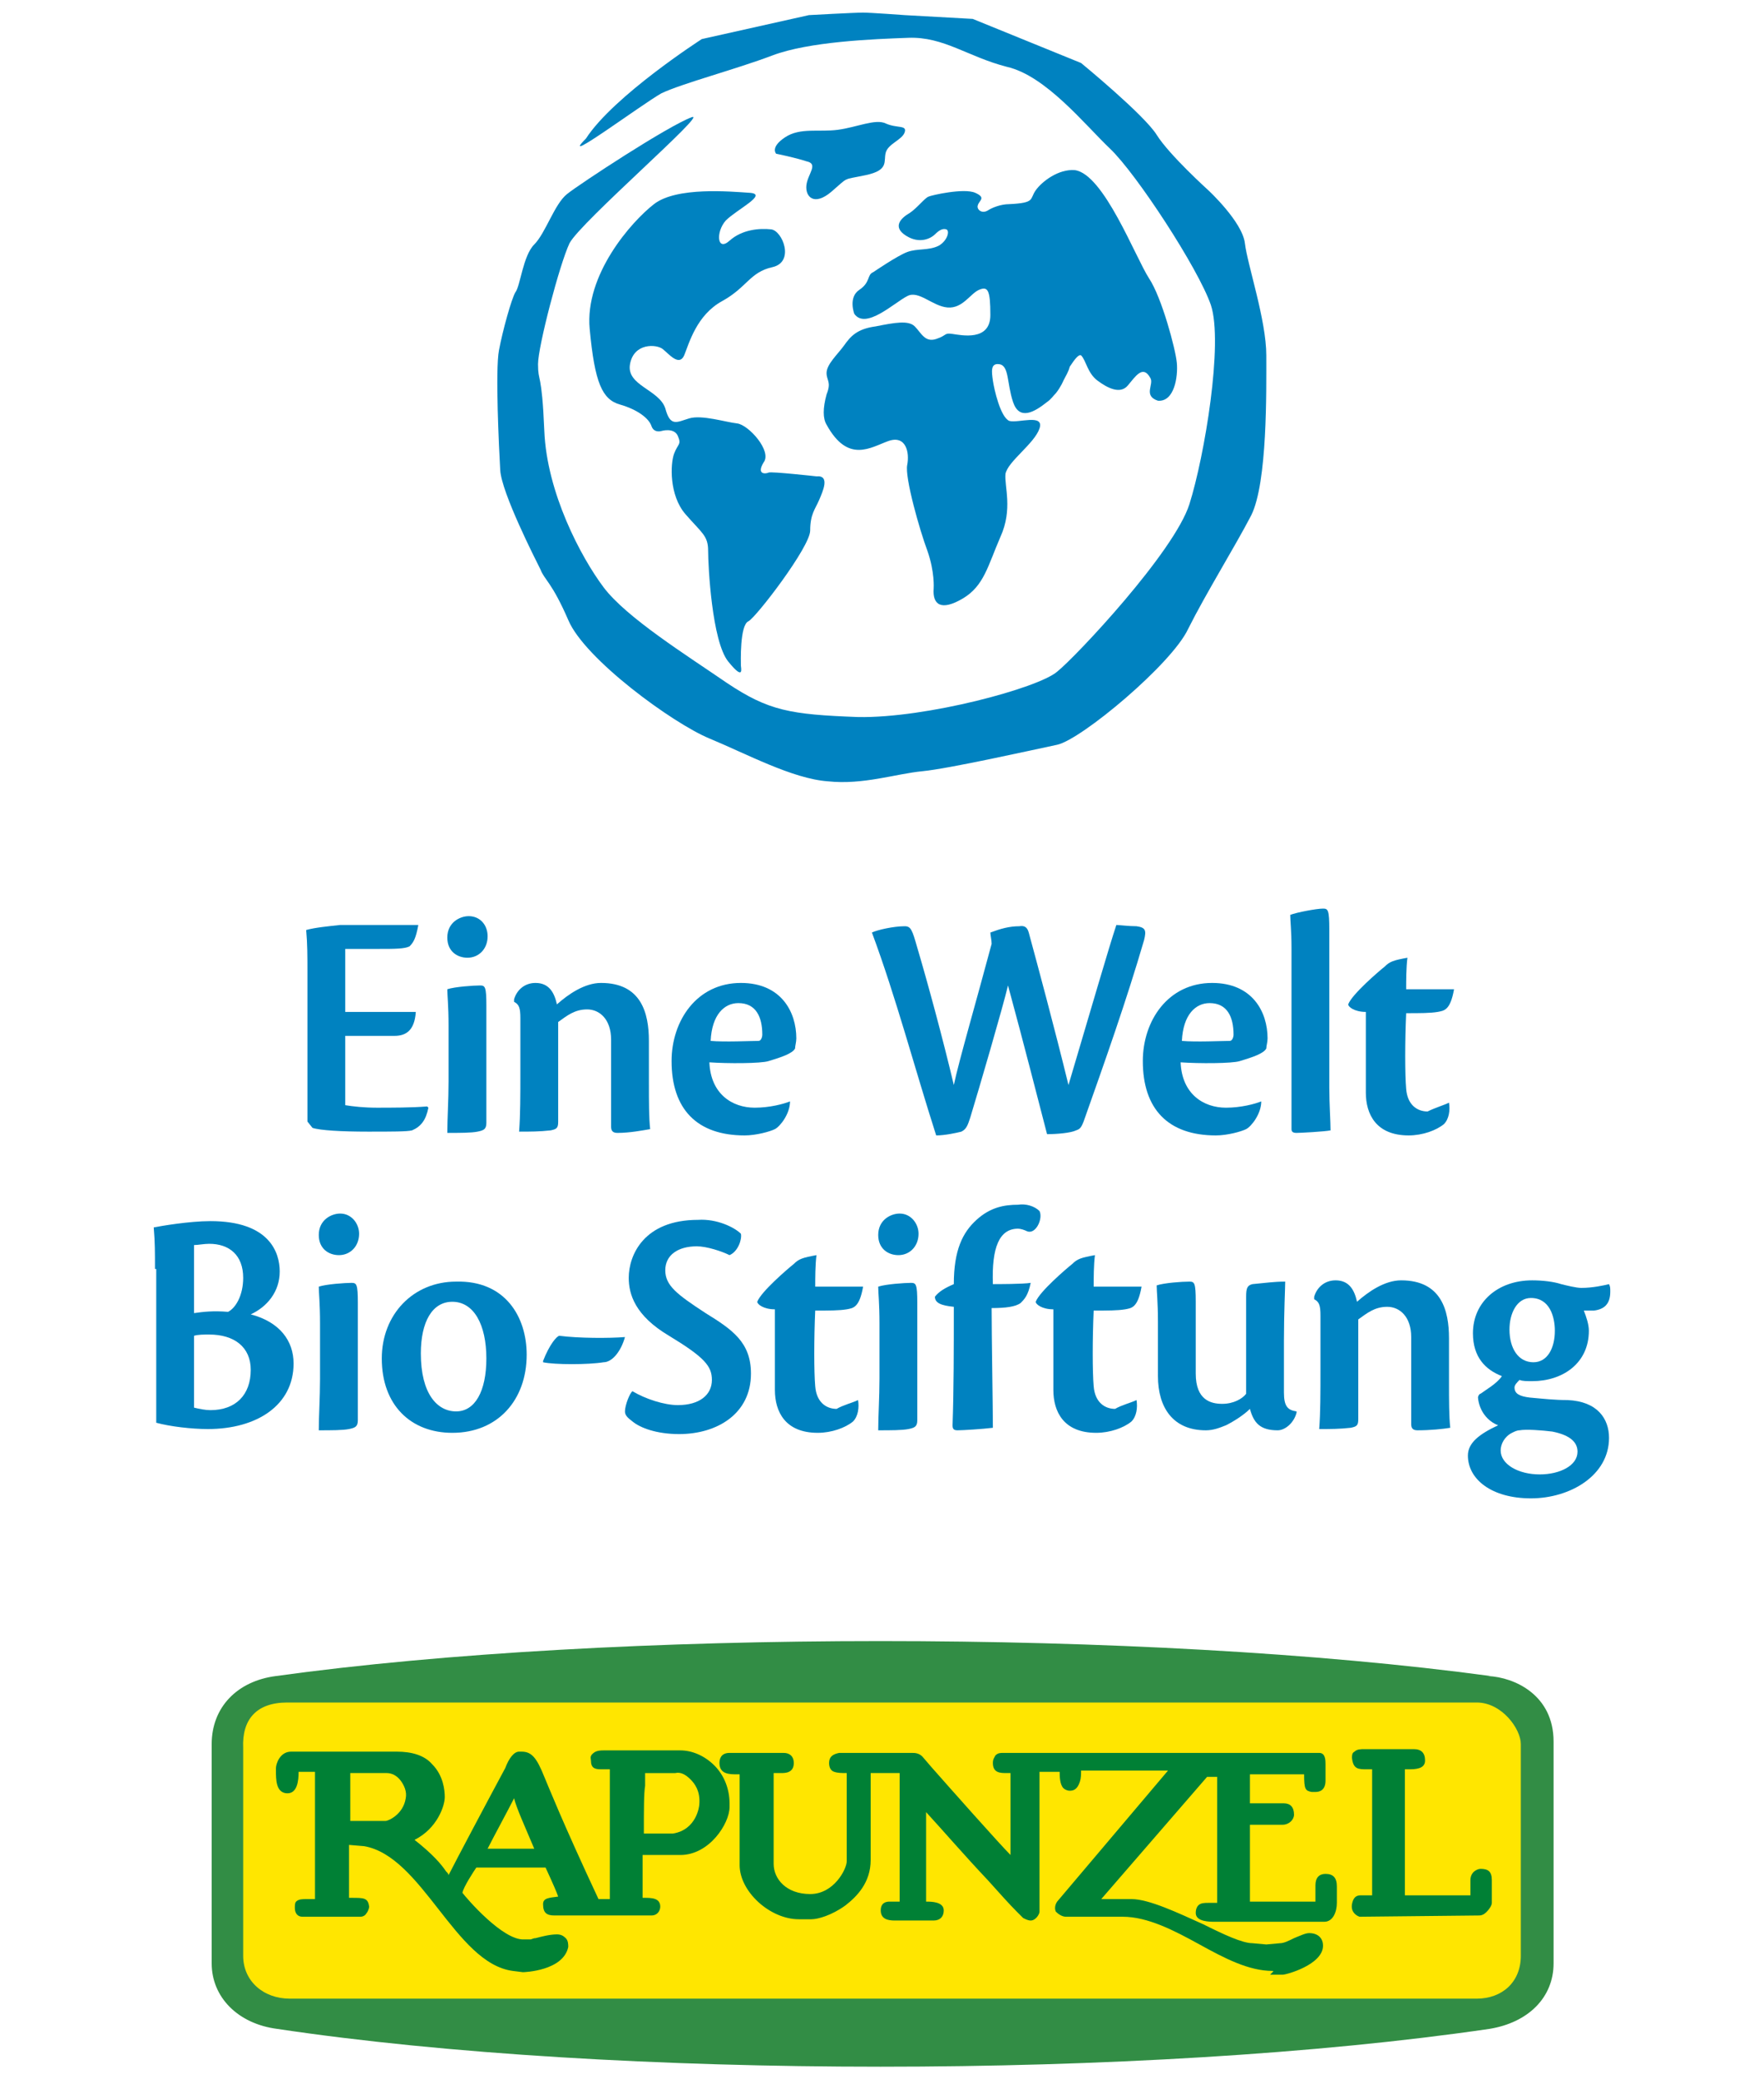 <?xml version="1.0" encoding="utf-8"?>
<!-- Generator: Adobe Illustrator 28.2.0, SVG Export Plug-In . SVG Version: 6.00 Build 0)  -->
<svg version="1.1" id="Ebene_1" xmlns="http://www.w3.org/2000/svg" xmlns:xlink="http://www.w3.org/1999/xlink" x="0px" y="0px"
	 viewBox="0 0 140 165" style="enable-background:new 0 0 140 165;" xml:space="preserve">
<style type="text/css">
	.st0{fill:#0082C0;}
	.st1{fill:#328D45;}
	.st2{fill:#FFE600;}
	.st3{fill:#008035;}
</style>
<g>
	<g>
		<path class="st0" d="M46.5,11c2.2-3.4,9.2-7.9,9.2-7.9l8.5-1.9c0,0,3.6-0.2,4.3-0.2c0.6,0,3.3,0.2,3.3,0.2l5.4,0.3L85.8,5
			c0,0,5,4.1,6,5.7c1,1.6,4.1,4.4,4.1,4.4s2.7,2.5,2.9,4.2c0.2,1.7,1.7,6.1,1.7,8.9s0.1,10.1-1.2,12.7c-1.3,2.5-3.6,6.2-5,9
			c-1.3,2.8-8.5,8.8-10.4,9.2c-1.9,0.4-8.6,1.9-10.7,2.1c-2.1,0.2-4.7,1.1-7.5,0.8c-2.8-0.2-6.5-2.2-9.4-3.4
			c-2.9-1.2-9.9-6.3-11.2-9.4c-1.3-3-1.9-3.2-2.2-4c-0.4-0.8-3.1-6.1-3.2-7.9c-0.1-1.8-0.4-7.9-0.1-9.5c0.3-1.6,1-4.1,1.3-4.6
			c0.4-0.5,0.6-2.9,1.5-3.8c0.9-0.9,1.6-3.2,2.6-4c1-0.8,8-5.4,9.9-6.1c1.4-0.5-8.8,8.3-9.7,10c-0.8,1.7-2.5,8.2-2.5,9.6
			c0,1.5,0.3,0.5,0.5,5.3c0.2,4.9,2.9,10,4.7,12.4c1.8,2.4,6.6,5.4,9.8,7.6c3.3,2.2,5,2.5,10.4,2.7c5.4,0.1,14.3-2.3,15.8-3.6
			c1.5-1.2,9.3-9.5,10.5-13.3c1.2-3.8,2.7-12.8,1.7-15.8c-1-2.9-5.9-10.4-8-12.4C86.1,9.9,83,6,79.9,5.3c-3.1-0.8-5-2.4-7.8-2.3
			c-2.8,0.1-7.9,0.3-10.8,1.4c-2.9,1.1-7.1,2.2-8.8,3C50.9,8.3,44.2,13.3,46.5,11L46.5,11z"/>
		<g>
			<path class="st0" d="M56.8,28.2C56.8,28.2,56.8,28.2,56.8,28.2L56.8,28.2z"/>
			<path class="st0" d="M55.3,12.7C55.3,12.7,55.3,12.7,55.3,12.7C55.3,12.7,55.3,12.7,55.3,12.7C55.3,12.7,55.3,12.7,55.3,12.7z"/>
			<path class="st0" d="M59.3,47.2C59.3,47.2,59.3,47.2,59.3,47.2C59.3,47.2,59.3,47.2,59.3,47.2C59.3,47.2,59.3,47.2,59.3,47.2z
				 M60,50.2C60,50.2,60,50.2,60,50.2C60,50.2,60,50.2,60,50.2C60,50.2,60,50.2,60,50.2z M57.5,18.2c0-0.1-0.1-0.1-0.1-0.1
				c0,0,0,0,0,0C57.4,18.1,57.5,18.1,57.5,18.2z M49.6,28.6C49.6,28.6,49.6,28.6,49.6,28.6c0,0.1,0,0.1,0,0.1
				C49.6,28.7,49.6,28.7,49.6,28.6C49.6,28.7,49.6,28.7,49.6,28.6z"/>
		</g>
		<path class="st0" d="M52.5,34.2c0,0,1-0.3,1.3,0.4s0,0.6-0.3,1.4c-0.3,0.8-0.4,3.3,0.9,4.8c1.3,1.5,1.8,1.7,1.8,2.9
			c0,1.2,0.3,7.2,1.6,8.8c1.3,1.6,1,0.5,1,0.3s-0.1-3.2,0.6-3.5c0.6-0.3,4.9-5.9,4.9-7.2c0-1.3,0.4-1.7,0.7-2.4s0.9-2-0.2-1.9
			c0,0-3.6-0.4-3.8-0.3c-0.2,0.1-1,0.2-0.4-0.8c0.7-0.9-1.2-3-2.1-3.1c-0.9-0.1-2.8-0.7-3.8-0.4s-1.5,0.7-1.9-0.8
			c-0.5-1.5-3.1-1.8-2.8-3.5s2.1-1.6,2.6-1.2s1.3,1.4,1.7,0.5c0.4-1,1-3.2,3-4.3s2.2-2.3,4-2.7c1.8-0.4,0.8-2.9-0.1-3
			s-2.3,0-3.3,0.9s-1.1-0.7-0.3-1.6c0.9-0.9,3.4-2.1,1.9-2.2c-1.5-0.1-5.8-0.5-7.6,0.9s-5.5,5.6-5.1,9.9s1,5.6,2.4,6
			s2.3,1.1,2.5,1.7S52.5,34.2,52.5,34.2z"/>
		<path class="st0" d="M61.6,12.2c0,0-0.5-0.5,0.7-1.3s2.7-0.4,4.2-0.6c1.5-0.2,3-0.9,3.8-0.5c0.9,0.4,1.7,0.1,1.5,0.7
			s-1.3,0.9-1.5,1.6c-0.2,0.7,0.3,1.4-1.6,1.8S67.4,14,66,15.2c-1.4,1.2-2.1,0.4-2-0.5c0.1-0.9,1-1.7,0-1.9
			C63.1,12.5,61.6,12.2,61.6,12.2z"/>
		<path class="st0" d="M93.4,28.8c-0.1-1.1-1.2-5.2-2.2-6.7c-1.1-1.7-3.6-8.3-5.9-8.6c-1.3-0.1-2.6,0.9-3.1,1.6
			c-0.5,0.7,0,1-2.1,1.1c0,0,0,0,0,0c-0.7,0-1.4,0.3-1.7,0.5c-0.5,0.3-0.9-0.1-0.8-0.4c0.1-0.4,0.7-0.6-0.2-1
			c-0.9-0.4-3.5,0.2-3.7,0.3c-0.3,0.1-0.9,0.9-1.5,1.3c-0.7,0.4-1.4,1.1-0.3,1.8c1.1,0.7,2,0.2,2.3-0.1c0.3-0.3,0.6-0.5,0.9-0.4
			s0.1,0.9-0.6,1.3c-0.8,0.4-1.7,0.2-2.5,0.5c-0.8,0.3-2.7,1.6-2.7,1.6c-0.5,0.2-0.2,0.8-1.1,1.4c-0.9,0.6-0.4,1.9-0.4,1.9
			c0.9,1.3,3.2-0.9,4.2-1.4c0.9-0.5,2,0.8,3.2,0.9c1.2,0.1,1.8-1.1,2.5-1.4c0.7-0.3,0.9,0,0.9,2c0,2.1-2.3,1.6-3,1.5
			c-0.7-0.1-0.4,0.1-1.3,0.4c-0.9,0.3-1.2-0.5-1.7-1s-1.6-0.3-3.1,0c-1.5,0.2-2,0.8-2.5,1.5c-0.5,0.7-1.4,1.5-1.4,2.2
			c0,0.6,0.4,0.7,0,1.7c-0.3,1.1-0.3,1.9,0,2.4c1.7,3.1,3.5,1.8,4.9,1.3c1.4-0.5,1.7,0.9,1.5,1.9c-0.2,1,1,5.2,1.6,6.8
			c0.6,1.7,0.5,3,0.5,3c-0.1,1.3,0.6,1.8,2.3,0.8c1.7-1,2-2.6,3-4.9c1-2.2,0.3-4,0.4-5c0.2-1,2.3-2.4,2.7-3.6
			c0.4-1.2-1.7-0.4-2.4-0.6c-0.7-0.3-1.2-2.5-1.3-3.2c-0.1-0.7-0.2-1.4,0.5-1.3c0.8,0.1,0.6,1.5,1.1,3c0.5,1.5,1.7,0.8,2.7,0
			c0.3-0.2,0.5-0.5,0.7-0.7c0,0,0,0,0,0s0,0,0,0c0.4-0.5,0.6-1,0.6-1c0.2-0.4,0.4-0.7,0.5-1.1c0.4-0.6,0.7-1,0.9-0.9
			c0.4,0.4,0.5,1.4,1.3,2c0.8,0.6,1.8,1.1,2.4,0.4c0.6-0.7,1.2-1.7,1.8-0.6c0.3,0.5-0.6,1.4,0.6,1.8C93.2,31.9,93.5,29.9,93.4,28.8z
			"/>
	</g>
	<g>
		<g>
			<g>
				<path class="st1" d="M21.9,133L21.9,133c-3.1,0.4-5.1,2.5-5.1,5.4v17.4c0,2.7,2.1,4.8,5.2,5.2c26.7,4,68.9,4,96.2,0
					c3.1-0.5,5.1-2.5,5.1-5.2v-17.6c0-3.7-3.1-5.1-5.2-5.2l0.2,0C91,129.3,48.6,129.3,21.9,133z"/>
			</g>
		</g>
		<g>
			<path class="st2" d="M22.8,135.1l94.4,0c2,0,3.5,2.1,3.5,3.3v16.8c0,2.1-1.5,3.4-3.5,3.4l-94.2,0c-2.1,0-3.7-1.4-3.7-3.4v-16.5
				C19.2,136.5,20.3,135.1,22.8,135.1L22.8,135.1z"/>
		</g>
		<path class="st3" d="M107.9,152.1L107.9,152.1c-0.3-0.1-0.7-0.4-0.6-1c0.1-0.5,0.3-0.7,0.7-0.7c0.1,0,0.2,0,0.3,0
			c0.2,0,0.4,0,0.6,0v-10c-0.1,0-0.3,0-0.4,0c-0.7,0-1.1,0-1.2-0.9c0-0.2,0-0.4,0.2-0.5c0.2-0.2,0.5-0.2,0.8-0.2h3.9
			c0.6,0,0.9,0.3,0.9,0.9c0,0.5-0.4,0.7-1.2,0.7c-0.1,0-0.3,0-0.4,0c0,0,0,0,0,0v10h5.2v-1.2c0-0.7,0.6-0.9,0.8-0.9
			c0.6,0,0.9,0.2,0.9,0.9c0,0.6,0,0.8,0,1.1c0,0.2,0,0.4,0,0.7c0,0.2-0.2,0.5-0.4,0.7c-0.1,0.1-0.3,0.3-0.6,0.3L107.9,152.1z"/>
		<path class="st3" d="M101,156.4c-1.9,0-3.8-1-5.8-2.1c-2-1.1-4.1-2.2-6.1-2.2h-4.5c-0.3,0-0.6-0.2-0.8-0.4
			c-0.1-0.2-0.1-0.5,0.1-0.8l8.8-10.4l-6.9,0c0,0.3,0,0.6-0.1,0.9c-0.2,0.6-0.5,0.7-0.8,0.7c-0.2,0-0.4-0.1-0.5-0.2
			c-0.3-0.3-0.3-1-0.3-1.3h-1.6c0,0.5,0,2.6,0,11.1c0,0.2-0.3,0.7-0.7,0.7c-0.2,0-0.4-0.1-0.6-0.2c-0.3-0.3-0.3-0.3-0.4-0.4
			c0,0,0,0-0.1-0.1c-0.6-0.6-1.4-1.5-2.3-2.5c-1.8-1.9-3.7-4.1-4.9-5.4v7.1h0c0.4,0,1.4,0,1.4,0.7c0,0.5-0.3,0.8-0.8,0.8h-3.1
			c-0.5,0-1.1-0.1-1.1-0.8c0-0.6,0.4-0.7,0.7-0.7c0.1,0,0.2,0,0.3,0c0.1,0,0.3,0,0.5,0v-10.2h-2.3l0,6.9c0,1.8-1.1,2.9-2,3.6
			c-1.1,0.8-2.2,1.1-2.7,1.1h-1c-2.3,0-4.7-2.2-4.7-4.3v-7.2l-0.2,0c-0.6,0-1.4,0-1.4-0.9c0-0.3,0.1-0.8,0.8-0.8h4.3
			c0.5,0,0.8,0.3,0.8,0.8c0,0.8-0.7,0.8-1,0.8c-0.1,0-0.2,0-0.2,0c-0.1,0-0.1,0-0.2,0c-0.2,0-0.2,0-0.2,0l0,7.2c0,1.2,1,2.4,2.9,2.4
			c1.9,0,2.9-2,2.9-2.6v-7h0c-0.4,0-0.7,0-1-0.1c-0.3-0.1-0.4-0.4-0.4-0.7c0-0.5,0.3-0.7,0.8-0.8l5.8,0c0.2,0,0.6,0,0.9,0.4l0.6,0.7
			c1.5,1.7,5.4,6.1,6.3,7v-6.5l-0.3,0c-0.5,0-1.1,0-1.1-0.8c0-0.3,0.1-0.4,0.2-0.6c0.2-0.2,0.4-0.2,0.6-0.2l25.1,0h0
			c0.5,0,0.5,0.6,0.5,0.9v1.3c0,0.7-0.4,0.9-0.8,0.9c-0.1,0-0.1,0-0.2,0l-0.1,0c-0.5-0.1-0.6-0.2-0.6-1.4c0,0,0,0,0,0c0,0,0,0-0.1,0
			c-1.9,0-3.7,0-4.2,0l0,2.3h2.7c0.5,0,0.8,0.3,0.8,0.9c0,0.4-0.4,0.8-0.9,0.8h-2.6v6.1l5.2,0c0-0.5,0-1.1,0-1.3
			c0-0.6,0.3-0.9,0.8-0.9c0.6,0,0.9,0.3,0.9,1v1.3c0,0.7-0.3,1.5-1,1.5l-8.7,0c-0.4,0-1.5,0-1.5-0.7c0-0.3,0.1-0.5,0.2-0.6
			c0.2-0.2,0.5-0.2,0.8-0.2c0.1,0,0.3,0,0.4,0c0.1,0,0.2,0,0.3,0l0-10l-0.8,0l-8.4,9.7c0.6,0,1.1,0,1.5,0c0.4,0,0.7,0,0.9,0
			c1.4,0,3.7,1.1,5.7,2c1.6,0.8,3.1,1.5,3.9,1.5l1.1,0.1l1.1-0.1c0.3,0,0.7-0.2,1.1-0.4c0.5-0.2,0.9-0.4,1.2-0.4l0,0
			c0.7,0,1.1,0.4,1.1,1c0,1.5-2.9,2.3-3.2,2.3l-1,0C101.1,156.4,101.1,156.4,101,156.4z"/>
		<path class="st3" d="M41.5,156.5l-0.8-0.1c-2.3-0.3-4.1-2.6-5.9-4.9c-1.8-2.3-3.6-4.6-5.9-5l-1.2-0.1l0,4.2l0.2,0
			c1,0,1.3,0,1.4,0.7c0,0.1-0.1,0.4-0.2,0.5c-0.1,0.2-0.3,0.3-0.5,0.3H24c-0.4,0-0.6-0.3-0.6-0.7c0-0.2,0-0.4,0.1-0.5
			c0.2-0.2,0.5-0.2,0.8-0.2c0.1,0,0.3,0,0.4,0c0.1,0,0.2,0,0.3,0l0-10.1h-1.3c0,0.7-0.1,1.8-1,1.7c-0.8-0.1-0.8-1.1-0.8-1.8l0-0.2
			c0-0.3,0.3-1.3,1.2-1.3h8.4c1.2,0,2.2,0.3,2.8,1c0.9,0.9,1,2.1,1,2.6c0,0.7-0.6,2.5-2.4,3.4c1.4,1.1,2.1,1.9,2.5,2.5
			c0.1,0.1,0.2,0.2,0.2,0.3c0.5-1,3.1-5.9,4.5-8.5c0.3-0.8,0.7-1.3,1.1-1.3c0,0,0.1,0,0.1,0c0.1,0,0.1,0,0.1,0c0.8,0,1.2,0.5,1.8,2
			c0.3,0.7,1.4,3.5,4.3,9.7c0.2,0,0.3,0,0.5,0c0.2,0,0.3,0,0.4,0l0-10.3c-0.1,0-0.3,0-0.4,0c-0.1,0-0.2,0-0.3,0
			c-0.5,0-0.8-0.1-0.8-0.7c0-0.1-0.1-0.3,0.1-0.5c0.2-0.2,0.4-0.3,0.9-0.3l0,0c0.1,0,0.1,0,0.2,0c0.1,0,0.2,0,0.2,0H54
			c0.9,0,1.9,0.4,2.7,1.2c0.8,0.8,1.2,1.9,1.2,3l0,0.3c0,1.3-1.6,3.8-3.9,3.8h-3v3.4l0.1,0c0.6,0,1.3,0,1.3,0.7
			c0,0.3-0.2,0.7-0.7,0.7H44c-0.6,0-0.9-0.2-0.9-0.9c0-0.5,0.5-0.5,1.2-0.6c-0.1-0.3-0.4-1-1-2.3h-5.5c-0.2,0.3-1,1.5-1.1,2
			c0.3,0.4,3.2,3.8,4.9,3.7l0.5,0c0.1,0,0.2-0.1,0.4-0.1c0.4-0.1,1.1-0.3,1.7-0.3c0.3,0,0.5,0.1,0.7,0.3c0.2,0.2,0.2,0.5,0.2,0.7
			C44.7,156.4,41.6,156.5,41.5,156.5L41.5,156.5z M38.7,146.7c0.7,0,2.8,0,3.7,0c-0.8-1.9-1.4-3.2-1.6-4
			C40.4,143.5,39.1,145.9,38.7,146.7z M51.1,145.5l2.3,0c1.9-0.3,2.1-2.2,2.1-2.3c0.1-1.1-0.4-1.7-0.7-2c-0.4-0.4-0.8-0.6-1.2-0.5
			c-0.6,0-0.7,0-1,0c-0.2,0-0.6,0-1.4,0c0,0.2,0,0.5,0,1C51.1,142.3,51.1,143.5,51.1,145.5z M27.8,144.5h2.8c0.2,0,1.4-0.5,1.6-1.8
			c0.1-0.5-0.1-1-0.4-1.4c-0.3-0.4-0.7-0.6-1.1-0.6l-2.9,0V144.5z"/>
	</g>
	<g>
		<path class="st0" d="M24.4,77.1c0-1.2,0-2.2-0.1-3.3c0.7-0.2,1.8-0.3,2.7-0.4h6.2c-0.2,1.1-0.4,1.4-0.7,1.7
			c-0.4,0.2-1.2,0.2-2.4,0.2h-2.7v5H33c-0.1,1.5-0.8,1.9-1.7,1.9h-3.9v5.5c0.6,0.1,1.5,0.2,2.5,0.2c1.1,0,2.8,0,4-0.1l0.1,0.1
			c-0.2,1-0.6,1.5-1.3,1.8c-0.4,0.1-1.6,0.1-3.5,0.1c-2.1,0-3.8-0.1-4.4-0.3l-0.4-0.5V77.1z"/>
		<path class="st0" d="M38.6,89.1c0,0.5-0.2,0.6-0.7,0.7c-0.5,0.1-1.4,0.1-2.4,0.1c0-1.1,0.1-2.6,0.1-4.1v-4.4
			c0-1.6-0.1-2.4-0.1-2.9c0.6-0.2,2.1-0.3,2.6-0.3c0.4,0,0.5,0.1,0.5,1.6V89.1z M38.7,74.3c0,1-0.7,1.7-1.6,1.7
			c-0.8,0-1.6-0.5-1.6-1.6c0-1.2,1-1.7,1.7-1.7C38.1,72.7,38.7,73.4,38.7,74.3z"/>
		<path class="st0" d="M48.5,82.5c0-1.6-0.9-2.4-1.9-2.4c-1,0-1.6,0.5-2.3,1v7.9c0,0.5-0.1,0.6-0.6,0.7c-0.9,0.1-1.6,0.1-2.5,0.1
			c0.1-1.3,0.1-2.9,0.1-4.7v-4.3c0-0.8-0.1-1.1-0.5-1.3v-0.2c0.2-0.7,0.8-1.3,1.7-1.3c1.1,0,1.5,0.8,1.7,1.7
			c0.9-0.8,2.2-1.7,3.5-1.7c3.2,0,3.8,2.4,3.8,4.6V86c0,1.4,0,2.7,0.1,3.6C51,89.7,50,89.9,49,89.9c-0.4,0-0.5-0.2-0.5-0.5V82.5z"/>
		<path class="st0" d="M62.7,87.4c0,1-0.8,2-1.2,2.2c-0.4,0.2-1.5,0.5-2.4,0.5c-3.8,0-5.8-2.1-5.8-5.9c0-3.2,2-6.2,5.5-6.2
			c3.2,0,4.4,2.3,4.4,4.4c0,0.3-0.1,0.6-0.1,0.8c-0.2,0.4-1.1,0.7-2.1,1c-0.6,0.2-3.3,0.2-4.7,0.1c0.1,2.5,1.8,3.6,3.6,3.6
			C61.1,87.9,62.2,87.6,62.7,87.4L62.7,87.4z M56.4,82.6c1.1,0.1,3.2,0,3.8,0c0.2,0,0.3-0.3,0.3-0.5c0-1.4-0.5-2.5-1.9-2.5
			C57.5,79.6,56.5,80.5,56.4,82.6z"/>
		<path class="st0" d="M81.7,74.2c0.6,2.2,2,7.4,3.1,11.9c1.9-6.4,3.2-10.9,3.8-12.7c0.2,0,1,0.1,1.6,0.1c0.7,0.1,0.8,0.3,0.6,1.1
			c-1.4,4.8-3.1,9.6-4.8,14.4c-0.2,0.5-0.3,0.6-0.6,0.7c-0.4,0.2-1.5,0.3-2.3,0.3c-0.6-2.3-1.9-7.4-3.1-11.8
			c-0.4,1.7-2.3,8.2-3,10.5c-0.2,0.6-0.3,0.9-0.7,1.1c-0.4,0.1-1.3,0.3-2,0.3c-1.7-5.3-3.2-11-5.1-16.1c0.4-0.2,1.7-0.5,2.6-0.5
			c0.5,0,0.6,0.3,1,1.7c0.8,2.7,2,7.1,2.9,10.9c0.4-1.9,1.8-6.7,3-11.2c0-0.3-0.1-0.7-0.1-0.9c0.8-0.3,1.5-0.5,2.3-0.5
			C81.5,73.4,81.6,73.8,81.7,74.2z"/>
		<path class="st0" d="M100.1,87.4c0,1-0.8,2-1.2,2.2c-0.4,0.2-1.5,0.5-2.4,0.5c-3.8,0-5.8-2.1-5.8-5.9c0-3.2,2-6.2,5.5-6.2
			c3.2,0,4.4,2.3,4.4,4.4c0,0.3-0.1,0.6-0.1,0.8c-0.2,0.4-1.1,0.7-2.1,1c-0.6,0.2-3.3,0.2-4.7,0.1c0.1,2.5,1.8,3.6,3.6,3.6
			C98.5,87.9,99.6,87.6,100.1,87.4L100.1,87.4z M93.8,82.6c1.1,0.1,3.2,0,3.8,0c0.2,0,0.3-0.3,0.3-0.5c0-1.4-0.5-2.5-1.9-2.5
			C94.9,79.6,93.9,80.5,93.8,82.6z"/>
		<path class="st0" d="M102.5,75.3c0-1.5-0.1-2.2-0.1-2.7c0.5-0.2,2.1-0.5,2.6-0.5c0.4,0,0.5,0.1,0.5,1.7v12.5
			c0,1.3,0.1,2.7,0.1,3.4c-0.5,0.1-2.4,0.2-2.7,0.2c-0.3,0-0.4-0.1-0.4-0.3V75.3z"/>
		<path class="st0" d="M115,87.5c0.1,0.6,0,1.3-0.4,1.7c-0.6,0.5-1.7,0.9-2.8,0.9c-2.6,0-3.4-1.7-3.4-3.4v-6.4
			c-0.9,0-1.4-0.4-1.4-0.6c0.3-0.8,2.4-2.6,2.9-3c0.4-0.4,0.7-0.5,1.8-0.7c-0.1,0.8-0.1,1.8-0.1,2.5h3.8c-0.3,1.7-0.8,1.7-1.3,1.8
			c-0.6,0.1-1.4,0.1-2.5,0.1c-0.1,2.2-0.1,4.9,0,6c0.1,1.3,0.9,1.8,1.7,1.8C113.9,87.9,114.6,87.7,115,87.5L115,87.5z"/>
		<path class="st0" d="M12.3,100.7c0-1.4,0-2.1-0.1-3.3c0.5-0.1,2.8-0.5,4.5-0.5c4.7,0,5.5,2.5,5.5,4c0,1.6-1,2.8-2.3,3.4
			c2.3,0.6,3.4,2.1,3.4,3.9c0,3.3-2.9,5.2-6.8,5.2c-1.3,0-3-0.2-4.1-0.5V100.7z M15.4,104.2c0.7-0.1,1.5-0.2,2.7-0.1
			c0.6-0.3,1.2-1.3,1.2-2.7c0-1.8-1.1-2.7-2.7-2.7c-0.4,0-0.9,0.1-1.2,0.1V104.2z M15.4,111.7c0.4,0.1,0.9,0.2,1.3,0.2
			c2,0,3.2-1.2,3.2-3.2c0-1.8-1.3-2.8-3.3-2.8c-0.4,0-0.9,0-1.2,0.1V111.7z"/>
		<path class="st0" d="M28.4,112.7c0,0.5-0.2,0.6-0.7,0.7c-0.5,0.1-1.4,0.1-2.4,0.1c0-1.1,0.1-2.6,0.1-4.1V105
			c0-1.6-0.1-2.4-0.1-2.9c0.6-0.2,2.1-0.3,2.6-0.3c0.4,0,0.5,0.1,0.5,1.6V112.7z M28.5,97.9c0,1-0.7,1.7-1.6,1.7
			c-0.8,0-1.6-0.5-1.6-1.6c0-1.2,1-1.7,1.7-1.7C27.9,96.3,28.5,97.1,28.5,97.9z"/>
		<path class="st0" d="M41.8,107.5c0,3.6-2.3,6.2-5.9,6.2c-3.3,0-5.6-2.2-5.6-5.9c0-3.5,2.5-6.1,5.9-6.1
			C40.1,101.6,41.8,104.5,41.8,107.5z M33.4,107.4c0,3.2,1.3,4.6,2.8,4.6c1.5,0,2.4-1.6,2.4-4.2c0-2.7-1-4.5-2.7-4.5
			C34.3,103.3,33.4,104.9,33.4,107.4z"/>
		<path class="st0" d="M49.6,106.1c-0.3,1.1-1,2-1.7,2c-1.2,0.2-3.9,0.2-4.8,0l0-0.1c0.5-1.3,1.1-2,1.3-2
			C45.9,106.2,48.4,106.2,49.6,106.1L49.6,106.1z"/>
		<path class="st0" d="M58.8,97.9c0.1,0.4-0.2,1.4-0.9,1.7c-0.6-0.3-1.8-0.7-2.6-0.7c-1.5,0-2.5,0.7-2.5,1.9c0,1.2,0.9,1.9,3.2,3.4
			c2.1,1.3,3.6,2.3,3.6,4.8c0,3.2-2.7,4.8-5.7,4.8c-1.8,0-3.1-0.5-3.7-1c-0.4-0.3-0.6-0.5-0.6-0.8c0-0.5,0.4-1.5,0.6-1.6
			c1,0.6,2.5,1.1,3.6,1.1c1.7,0,2.7-0.8,2.7-2c0-1.1-0.6-1.8-3.4-3.5c-2.7-1.6-3.2-3.3-3.2-4.6c0-1.8,1.2-4.6,5.5-4.6
			C56.9,96.7,58.3,97.4,58.8,97.9z"/>
		<path class="st0" d="M68.1,111.1c0.1,0.6,0,1.3-0.4,1.7c-0.6,0.5-1.7,0.9-2.8,0.9c-2.6,0-3.4-1.7-3.4-3.4v-6.4
			c-0.9,0-1.4-0.4-1.4-0.6c0.3-0.8,2.4-2.6,2.9-3c0.4-0.4,0.7-0.5,1.8-0.7c-0.1,0.8-0.1,1.8-0.1,2.5h3.8c-0.3,1.7-0.8,1.7-1.3,1.8
			c-0.6,0.1-1.4,0.1-2.5,0.1c-0.1,2.2-0.1,4.9,0,6c0.1,1.3,0.9,1.8,1.7,1.8C66.9,111.5,67.7,111.3,68.1,111.1L68.1,111.1z"/>
		<path class="st0" d="M72.8,112.7c0,0.5-0.2,0.6-0.7,0.7c-0.5,0.1-1.4,0.1-2.4,0.1c0-1.1,0.1-2.6,0.1-4.1V105
			c0-1.6-0.1-2.4-0.1-2.9c0.6-0.2,2.1-0.3,2.6-0.3c0.4,0,0.5,0.1,0.5,1.6V112.7z M72.9,97.9c0,1-0.7,1.7-1.6,1.7
			c-0.8,0-1.6-0.5-1.6-1.6c0-1.2,1-1.7,1.7-1.7C72.3,96.3,72.9,97.1,72.9,97.9z"/>
		<path class="st0" d="M82.5,96.1c0.3,0.6-0.3,1.9-1,1.6c-0.2-0.1-0.5-0.2-0.7-0.2c-1.5,0-2.1,1.5-2,4.4c0.4,0,2.4,0,3-0.1
			c-0.2,1-0.5,1.3-0.8,1.6c-0.4,0.3-1.2,0.4-2.3,0.4c0,2.2,0.1,8.1,0.1,9.5c-0.8,0.1-2.4,0.2-2.8,0.2c-0.3,0-0.4-0.1-0.4-0.4
			c0.1-2.8,0.1-6.1,0.1-9.4c-1-0.1-1.5-0.3-1.5-0.8c0.3-0.4,0.8-0.7,1.5-1c0-2.7,0.7-4.1,1.8-5.1c1.1-1,2.2-1.2,3.3-1.2
			C81.4,95.5,82.1,95.7,82.5,96.1z"/>
		<path class="st0" d="M90.2,111.1c0.1,0.6,0,1.3-0.4,1.7c-0.6,0.5-1.7,0.9-2.8,0.9c-2.6,0-3.4-1.7-3.4-3.4v-6.4
			c-0.9,0-1.4-0.4-1.4-0.6c0.3-0.8,2.4-2.6,2.9-3c0.4-0.4,0.7-0.5,1.8-0.7c-0.1,0.8-0.1,1.8-0.1,2.5h3.8c-0.3,1.7-0.8,1.7-1.3,1.8
			c-0.6,0.1-1.4,0.1-2.5,0.1c-0.1,2.2-0.1,4.9,0,6c0.1,1.3,0.9,1.8,1.7,1.8C89,111.5,89.8,111.3,90.2,111.1L90.2,111.1z"/>
		<path class="st0" d="M91.9,104.9c0-1.6-0.1-2.4-0.1-2.9c0.6-0.2,2-0.3,2.6-0.3c0.4,0,0.5,0.1,0.5,1.6c0,1.7,0,3.8,0,5.7
			c0,2.1,1.2,2.4,2.1,2.4c0.9,0,1.6-0.4,1.9-0.8v-7.7c0-0.7,0.1-0.9,0.5-1c1.1-0.1,1.7-0.2,2.6-0.2c0,0.5-0.1,2.4-0.1,4.7v4.1
			c0,1.1,0.3,1.4,1,1.5v0.1c-0.2,0.8-0.9,1.4-1.5,1.4c-1.4,0-1.9-0.6-2.2-1.7c-0.5,0.5-1.3,1-1.9,1.3c-0.5,0.2-1,0.4-1.6,0.4
			c-2.6,0-3.8-1.8-3.8-4.3V104.9z"/>
		<path class="st0" d="M112,106.1c0-1.6-0.9-2.4-1.9-2.4c-1,0-1.6,0.5-2.3,1v7.9c0,0.5-0.1,0.6-0.6,0.7c-0.9,0.1-1.6,0.1-2.5,0.1
			c0.1-1.3,0.1-2.9,0.1-4.7v-4.3c0-0.8-0.1-1.1-0.5-1.3v-0.2c0.2-0.7,0.8-1.3,1.7-1.3c1.1,0,1.5,0.8,1.7,1.7
			c0.9-0.8,2.2-1.7,3.5-1.7c3.2,0,3.8,2.4,3.8,4.6v3.5c0,1.4,0,2.7,0.1,3.6c-0.6,0.1-1.6,0.2-2.6,0.2c-0.4,0-0.5-0.2-0.5-0.5V106.1z
			"/>
		<path class="st0" d="M123.9,101.9c0.4,0.1,1.2,0.3,1.6,0.3c0.9,0,1.8-0.2,2.2-0.3c0.1,0.2,0.1,0.3,0.1,0.6c0,1-0.5,1.4-1.3,1.5
			c-0.2,0-0.5,0-0.8,0c0.2,0.5,0.4,1.1,0.4,1.6c0,2.6-2.1,4-4.5,4c-0.4,0-0.8,0-1-0.1c-0.2,0.2-0.4,0.4-0.4,0.6
			c0,0.5,0.4,0.7,1.2,0.8c1.1,0.1,2,0.2,3,0.2c2.4,0.1,3.3,1.5,3.3,3c0,3-3.1,4.8-6.2,4.8c-3.1,0-5-1.5-5-3.4c0-1,0.9-1.7,2.4-2.4
			c-0.8-0.3-1.5-1.1-1.6-2.2c0-0.1,0.1-0.3,0.2-0.3c0.4-0.3,1.3-0.8,1.7-1.4c-1.3-0.5-2.3-1.5-2.3-3.4c0-2.5,2-4.2,4.7-4.2
			C122.4,101.6,123.3,101.7,123.9,101.9z M122.2,117c1.6,0,3-0.7,3-1.8c0-0.7-0.5-1.3-2-1.6c-0.8-0.1-2.1-0.2-2.6-0.1
			c-0.2,0-0.4,0.1-0.6,0.2c-0.6,0.3-0.9,0.9-0.9,1.4C119.1,116.2,120.5,117,122.2,117z M119.8,105.5c0,1.5,0.7,2.6,1.9,2.6
			c1.1,0,1.7-1.1,1.7-2.5c0-1.1-0.4-2.6-1.9-2.6C120.4,103,119.8,104.2,119.8,105.5z"/>
	</g>
</g>
</svg>
